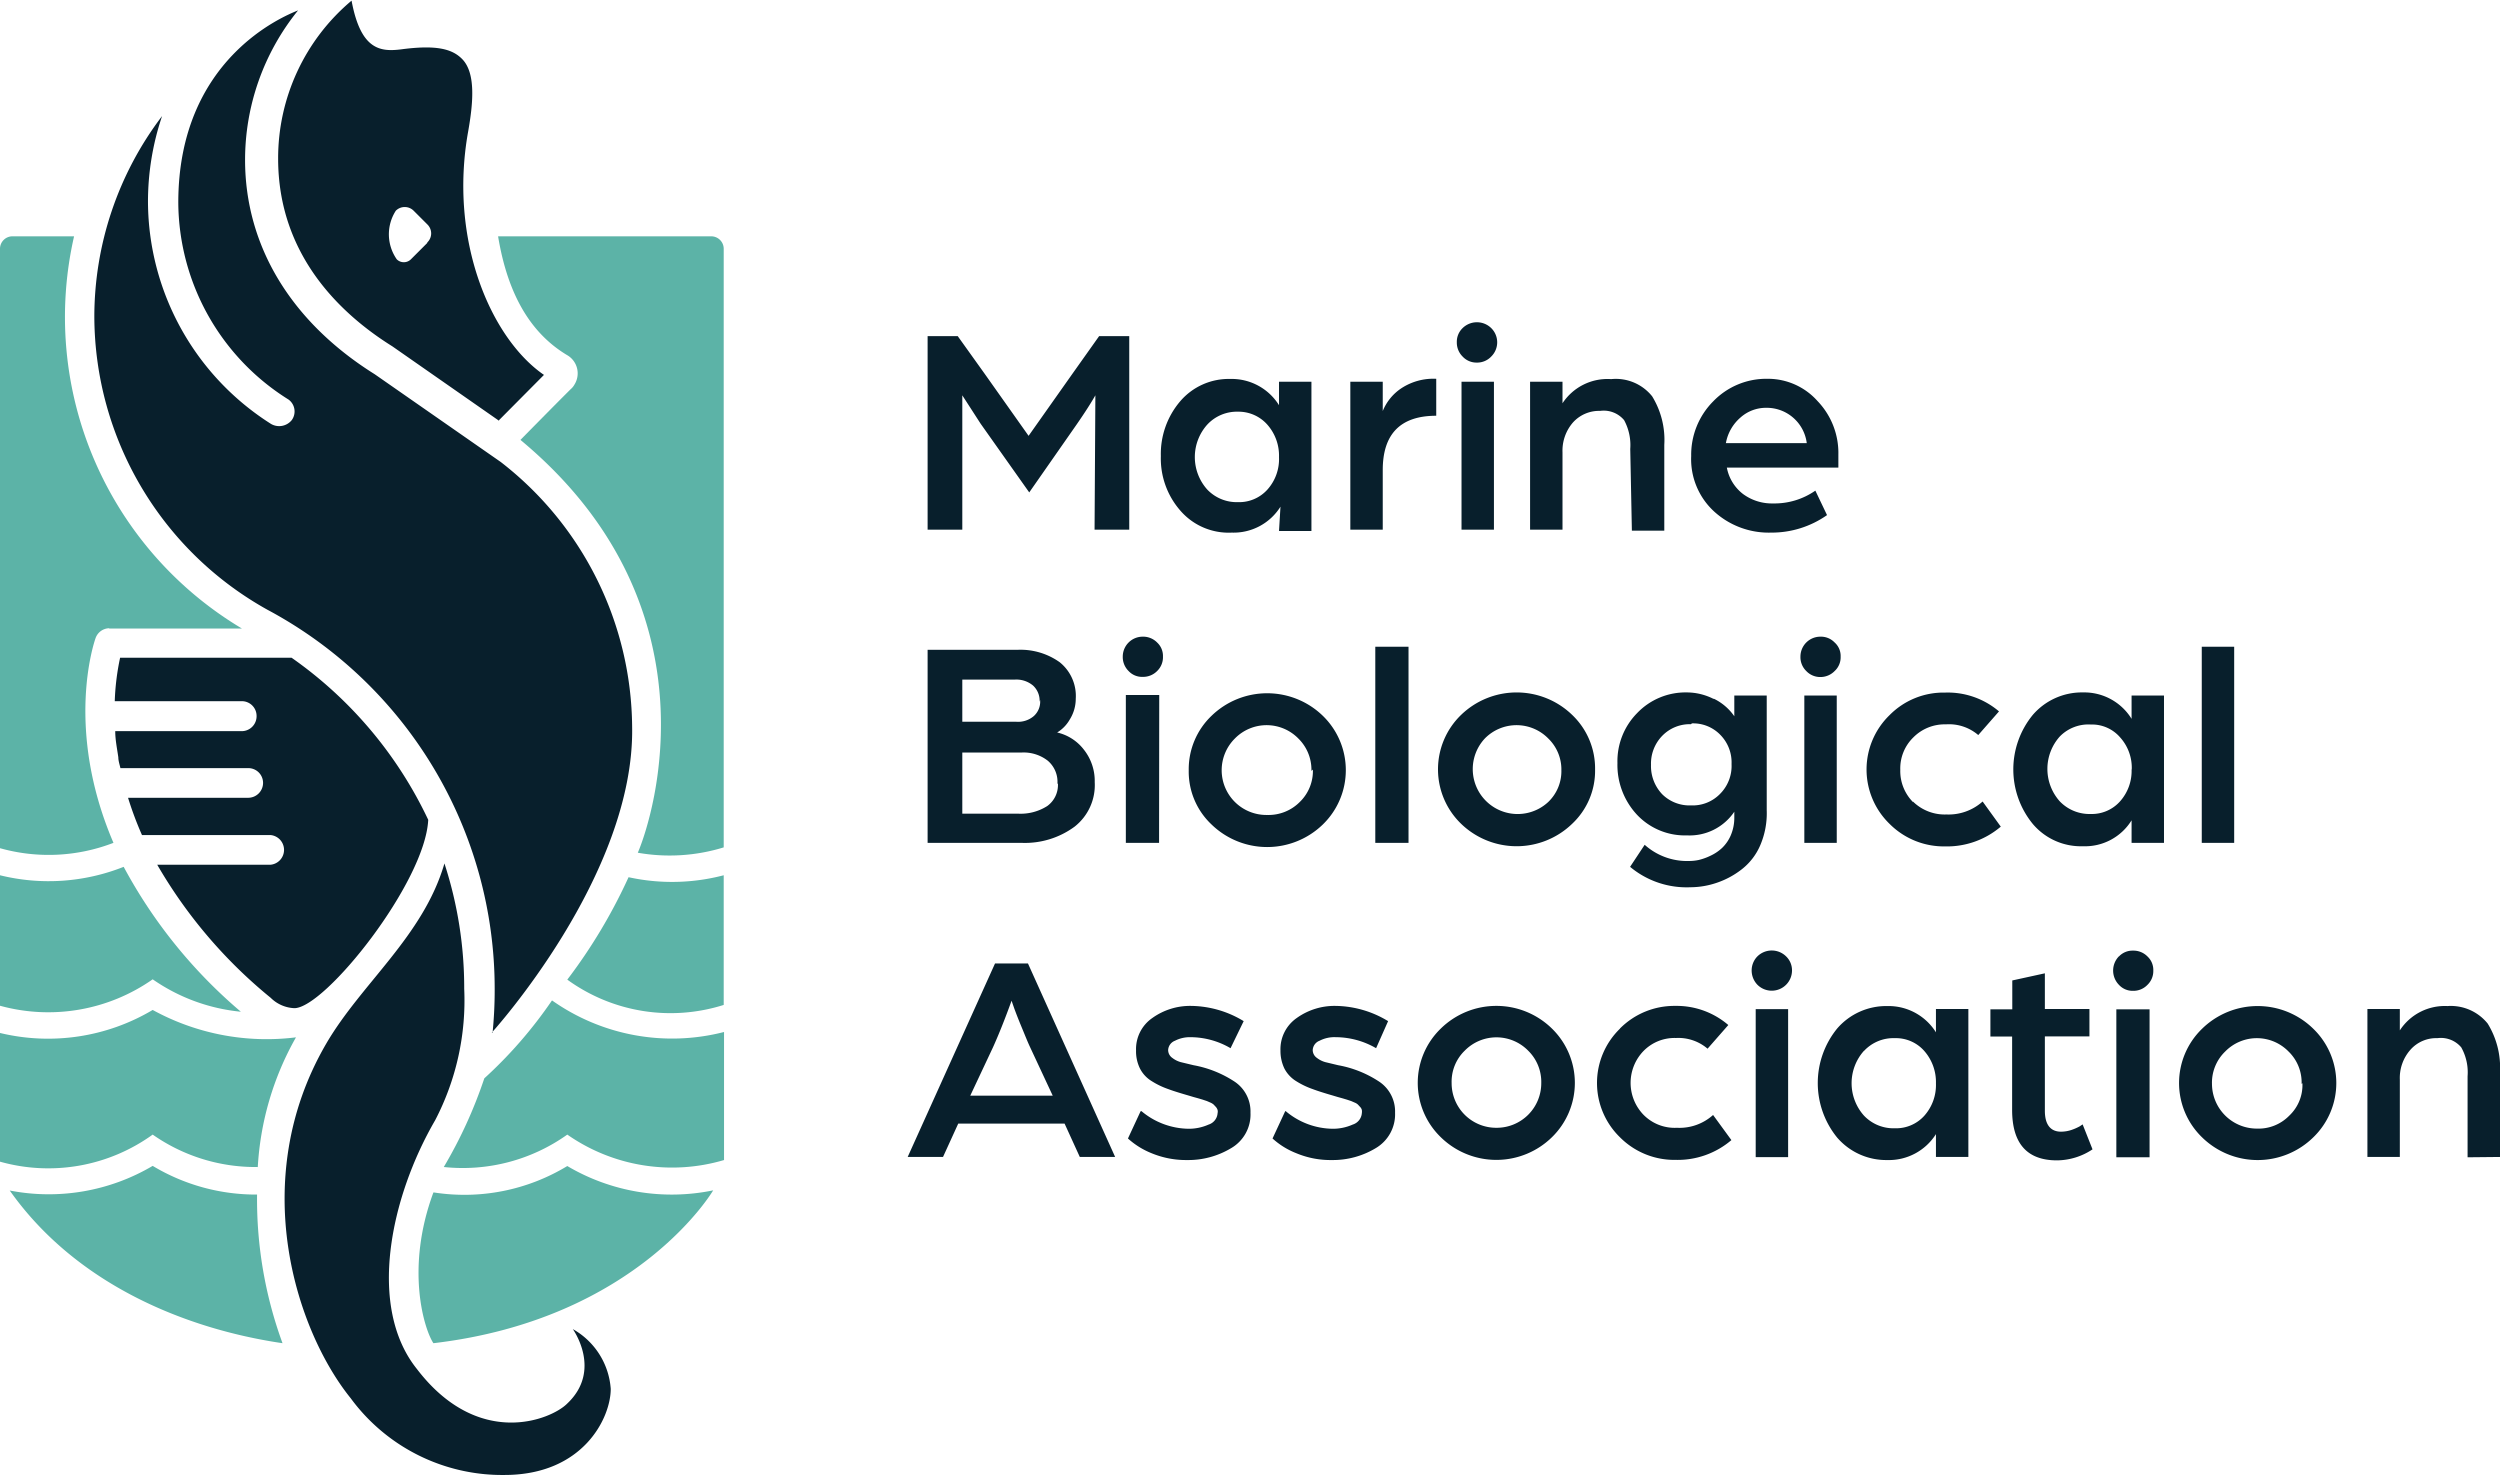<svg xmlns="http://www.w3.org/2000/svg" viewBox="0 0 154.24 91"><path d="M154.24,71.38V66.15a5.19,5.19,0,0,0-.76-3A2.92,2.92,0,0,0,151,62.07a3.31,3.31,0,0,0-2.94,1.5V62.25h-2v9.13h2V66.61a2.62,2.62,0,0,1,.65-1.84,2.12,2.12,0,0,1,1.67-.72,1.64,1.64,0,0,1,1.47.57,3.15,3.15,0,0,1,.39,1.78v5Zm-11.52-1.21a4.66,4.66,0,0,0,0-6.7,4.9,4.9,0,0,0-6.86,0,4.66,4.66,0,0,0,0,6.7,4.9,4.9,0,0,0,6.86,0m-.67-3.34a2.59,2.59,0,0,1-.81,2,2.65,2.65,0,0,1-2,.8,2.77,2.77,0,0,1-2.77-2.76,2.67,2.67,0,0,1,.82-2,2.73,2.73,0,0,1,3.9,0,2.66,2.66,0,0,1,.81,2M135.84,52h2V39.9h-2Zm-4.33,0h2V42.91h-2v1.44a3.43,3.43,0,0,0-3-1.63,4,4,0,0,0-3.09,1.38,5.31,5.31,0,0,0,0,6.74,3.89,3.89,0,0,0,3.09,1.37,3.38,3.38,0,0,0,3-1.6Zm0-4.55a2.82,2.82,0,0,1-.72,2,2.33,2.33,0,0,1-1.8.77,2.54,2.54,0,0,1-1.91-.78,3,3,0,0,1,0-4A2.47,2.47,0,0,1,129,44.7a2.29,2.29,0,0,1,1.8.79,2.8,2.8,0,0,1,.72,2m-7.37,13v1.78H122.8v1.68h1.34v4.52c0,2.08.92,3.12,2.77,3.12a4,4,0,0,0,2.19-.68l-.61-1.54-.18.12a3.16,3.16,0,0,1-.5.22,2.06,2.06,0,0,1-.65.11c-.65,0-1-.43-1-1.29V63.94h2.75V62.25h-2.75v-2.2Zm-6.12-11a2.72,2.72,0,0,1-.79-2,2.67,2.67,0,0,1,.81-2,2.72,2.72,0,0,1,2-.8,2.77,2.77,0,0,1,2,.66l1.28-1.46A4.88,4.88,0,0,0,120,42.73a4.67,4.67,0,0,0-3.42,1.39,4.67,4.67,0,0,0,0,6.71A4.73,4.73,0,0,0,120,52.22,5.12,5.12,0,0,0,123.44,51l-1.12-1.55a3.15,3.15,0,0,1-2.23.8,2.8,2.8,0,0,1-2.07-.8m-1.58,12.62a4,4,0,0,0-3.09,1.38,5.33,5.33,0,0,0,0,6.74,4,4,0,0,0,3.09,1.38,3.43,3.43,0,0,0,3-1.6v1.41h2V62.25h-2v1.44a3.45,3.45,0,0,0-3-1.62M115,64.84a2.48,2.48,0,0,1,1.91-.79,2.33,2.33,0,0,1,1.81.79,2.91,2.91,0,0,1,.72,2,2.85,2.85,0,0,1-.72,2,2.34,2.34,0,0,1-1.81.77,2.51,2.51,0,0,1-1.91-.78,3,3,0,0,1,0-4M113.19,41.4a1.15,1.15,0,0,0,.37-.89,1.11,1.11,0,0,0-.37-.87,1.17,1.17,0,0,0-.88-.36,1.23,1.23,0,0,0-1.23,1.23,1.19,1.19,0,0,0,.36.89,1.18,1.18,0,0,0,.87.37,1.22,1.22,0,0,0,.88-.37m.23-12.55,0-.79a4.63,4.63,0,0,0-1.28-3.31,4.1,4.1,0,0,0-3.1-1.38,4.55,4.55,0,0,0-3.34,1.39,4.67,4.67,0,0,0-1.36,3.37,4.38,4.38,0,0,0,1.44,3.45,5,5,0,0,0,3.48,1.28,5.94,5.94,0,0,0,3.46-1.08L112,30.27a4.41,4.41,0,0,1-2.61.79,3,3,0,0,1-1.85-.58,2.67,2.67,0,0,1-1-1.63Zm-1.94-1.51h-5a2.72,2.72,0,0,1,.9-1.58,2.36,2.36,0,0,1,1.58-.6,2.49,2.49,0,0,1,2.51,2.18M105.7,43.11a3.66,3.66,0,0,0-1.63-.39A4.13,4.13,0,0,0,101,44a4.23,4.23,0,0,0-1.21,3.08,4.5,4.5,0,0,0,1.2,3.18,4.06,4.06,0,0,0,3.09,1.28A3.33,3.33,0,0,0,107,50.08v.36a2.74,2.74,0,0,1-.22,1.1,2.37,2.37,0,0,1-.54.78,2.74,2.74,0,0,1-.72.48,3.51,3.51,0,0,1-.73.26,2.88,2.88,0,0,1-.59.06,3.91,3.91,0,0,1-2.73-1l-.9,1.36a5.43,5.43,0,0,0,3.72,1.26,5.09,5.09,0,0,0,1.64-.28,5.21,5.21,0,0,0,1.52-.82,3.75,3.75,0,0,0,1.15-1.49A5,5,0,0,0,109,50V42.91h-2v1.28a3.27,3.27,0,0,0-1.24-1.07m-1.38,1.51a2.33,2.33,0,0,1,1.76.71,2.42,2.42,0,0,1,.69,1.8A2.44,2.44,0,0,1,106.1,49a2.35,2.35,0,0,1-1.77.69,2.39,2.39,0,0,1-1.78-.69,2.52,2.52,0,0,1-.69-1.81,2.46,2.46,0,0,1,.7-1.8,2.37,2.37,0,0,1,1.77-.71m-3.65-11.94h2V27.45a5.13,5.13,0,0,0-.75-3,2.87,2.87,0,0,0-2.53-1.06,3.32,3.32,0,0,0-3,1.49V23.55h-2v9.13h2V27.9a2.65,2.65,0,0,1,.65-1.84,2.17,2.17,0,0,1,1.67-.71,1.64,1.64,0,0,1,1.48.57,3.23,3.23,0,0,1,.38,1.78ZM97,44.11a4.93,4.93,0,0,0-6.86,0,4.67,4.67,0,0,0,0,6.71,4.93,4.93,0,0,0,6.86,0,4.48,4.48,0,0,0,1.41-3.34A4.56,4.56,0,0,0,97,44.11m-.67,3.37a2.63,2.63,0,0,1-.81,2,2.77,2.77,0,0,1-3.91-3.92,2.74,2.74,0,0,1,3.91,0,2.66,2.66,0,0,1,.81,2M92.17,23.55h-2v9.13h2ZM92,22a1.23,1.23,0,0,0,0-1.76,1.26,1.26,0,0,0-1.76,0,1.17,1.17,0,0,0-.36.88,1.21,1.21,0,0,0,.36.88,1.16,1.16,0,0,0,.87.37A1.19,1.19,0,0,0,92,22M88.61,25.6V23.37a3.6,3.6,0,0,0-2.16.59,3.07,3.07,0,0,0-1.14,1.4V23.55h-2v9.13h2V29q0-3.35,3.3-3.35m-7,25.22a4.67,4.67,0,0,0,0-6.71,4.93,4.93,0,0,0-6.86,0,4.56,4.56,0,0,0-1.41,3.37,4.48,4.48,0,0,0,1.41,3.34,4.93,4.93,0,0,0,6.86,0M81,47.48a2.66,2.66,0,0,1-.81,2,2.71,2.71,0,0,1-2,.8,2.76,2.76,0,0,1-2-4.72,2.74,2.74,0,0,1,3.91,0,2.7,2.7,0,0,1,.81,2m-2-14.8h2V23.55h-2V25a3.44,3.44,0,0,0-3-1.62,3.94,3.94,0,0,0-3.09,1.37,5,5,0,0,0-1.2,3.39,4.88,4.88,0,0,0,1.2,3.36A3.94,3.94,0,0,0,76,32.86a3.41,3.41,0,0,0,3-1.6Zm0-4.55a2.82,2.82,0,0,1-.72,2,2.34,2.34,0,0,1-1.81.77,2.51,2.51,0,0,1-1.9-.78,3,3,0,0,1,0-4,2.49,2.49,0,0,1,1.9-.8,2.37,2.37,0,0,1,1.81.8,2.89,2.89,0,0,1,.72,2M71.75,40.51a1.13,1.13,0,0,0-.36-.87,1.21,1.21,0,0,0-.89-.36,1.23,1.23,0,0,0-1.23,1.23,1.21,1.21,0,0,0,.36.89,1.13,1.13,0,0,0,.87.36,1.21,1.21,0,0,0,.89-.36,1.18,1.18,0,0,0,.36-.89m-4.22-7.83h2.14V20.74H67.81l-1.66,2.34-2.69,3.81-2.71-3.83-1.66-2.32H57.23V32.68h2.14V24.39l1.13,1.75,3,4.24,2.93-4.2c.52-.75.9-1.35,1.15-1.79ZM65.12,45.25a2.21,2.21,0,0,0,.88-.86,2.41,2.41,0,0,0,.37-1.28,2.67,2.67,0,0,0-1-2.26,4.17,4.17,0,0,0-2.58-.76H57.23V52H63a5.17,5.17,0,0,0,3.3-1,3.26,3.26,0,0,0,1.24-2.75,3.11,3.11,0,0,0-.67-2,2.89,2.89,0,0,0-1.7-1.07m-1-2a1.19,1.19,0,0,1-.39,1,1.49,1.49,0,0,1-1.07.35H59.37V41.93h3.22a1.6,1.6,0,0,1,1.15.37,1.28,1.28,0,0,1,.4,1m1.13,5.05a1.6,1.6,0,0,1-.66,1.38,3.06,3.06,0,0,1-1.8.47H59.37V46.43H63a2.42,2.42,0,0,1,1.64.5,1.71,1.71,0,0,1,.6,1.42M61.39,59.44,56,71.38h2.18l.94-2.06h6.56l.94,2.06H68.8L63.42,59.44Zm-.12,5.16c.36-.8.74-1.75,1.14-2.86l.16.46c.11.3.26.69.46,1.17s.36.89.52,1.23l1.4,3H59.86Zm-30.93-.89S39.17,54,39,44.83A20.85,20.85,0,0,0,30.89,28.5l-7.77-5.41c-5.15-3.22-8-7.91-8-13.23A14.67,14.67,0,0,1,18.39.64C17.5,1,11,3.64,11,12.5a14.42,14.42,0,0,0,6.8,12.15A.91.91,0,0,1,18,25.92a1,1,0,0,1-1.27.24A16.29,16.29,0,0,1,9.13,12.5,16.48,16.48,0,0,1,10,7.16a20.48,20.48,0,0,0-4.18,12.4A20.76,20.76,0,0,0,16.52,37.63a26.51,26.51,0,0,1,14,23.4,26.57,26.57,0,0,1-.13,2.68m.4-37.79,2.77-2.79c-3.26-2.24-5.88-8.27-4.68-15,.31-1.75.49-3.62-.37-4.49-.61-.62-1.58-.88-3.72-.6-1.31.17-2.53.07-3.1-3a12.69,12.69,0,0,0-4.53,9.75c0,5.93,3.83,9.57,7.05,11.58l6.58,4.59M26.35,15l-1,1a.62.62,0,0,1-.87,0,2.69,2.69,0,0,1-.06-3,.78.78,0,0,1,1.1,0h0l.85.85a.77.77,0,0,1,0,1.1M15.83,44.2a.92.92,0,0,1-.92.91H7.11c0,.51.1,1,.19,1.61,0,.22.08.45.13.67h7.89a.91.91,0,0,1,.91.91h0a.92.92,0,0,1-.91.92H7.9a21.22,21.22,0,0,0,.86,2.3H16.7a.92.92,0,0,1,0,1.83h-7a29.87,29.87,0,0,0,7,8.21,2.2,2.2,0,0,0,1.46.64c1.89,0,8.07-7.75,8.26-11.62a25.47,25.47,0,0,0-8.43-10H7.41a15.1,15.1,0,0,0-.33,2.68h7.84a.91.91,0,0,1,.91.91h0m4.29,20.23c-4.9,8.43-1.85,17.7,1.52,21.87A11.6,11.6,0,0,0,31.12,91c4.88,0,6.56-3.54,6.56-5.31A4.6,4.6,0,0,0,35.34,82s1.84,2.54-.35,4.6c-1,1-5.48,2.82-9.27-2.14-3.07-3.83-1.64-10.58,1.13-15.35A16,16,0,0,0,28.64,61a24.79,24.79,0,0,0-1.22-7.73c-1.31,4.5-5.13,7.4-7.3,11.13m51.4-21.52H69.46V52h2.05ZM70.37,68.56l-.78,1.68a4.84,4.84,0,0,0,1.46.91,5.56,5.56,0,0,0,2.2.42,5.12,5.12,0,0,0,2.7-.73,2.4,2.4,0,0,0,1.2-2.19,2.21,2.21,0,0,0-1-1.93,6.82,6.82,0,0,0-2.51-1l-.79-.19a1.5,1.5,0,0,1-.52-.26.59.59,0,0,1-.26-.49.65.65,0,0,1,.42-.57,2,2,0,0,1,.95-.22,4.92,4.92,0,0,1,2.48.68L76.73,63a6.36,6.36,0,0,0-3.26-.94,4,4,0,0,0-2.38.75,2.33,2.33,0,0,0-1,2,2.39,2.39,0,0,0,.24,1.11,1.94,1.94,0,0,0,.74.79,4.87,4.87,0,0,0,1,.48c.32.12.74.25,1.26.4l.3.09.29.08.27.08.27.09.23.1a.76.76,0,0,1,.19.12l.14.15a.52.52,0,0,1,.1.18.44.44,0,0,1,0,.2.79.79,0,0,1-.55.7,3,3,0,0,1-1.25.26,4.61,4.61,0,0,1-2.9-1.09M84.85,52H86.9V39.9H84.85ZM79.29,68.56l-.78,1.68a4.76,4.76,0,0,0,1.47.91,5.49,5.49,0,0,0,2.2.42,5.11,5.11,0,0,0,2.69-.73,2.42,2.42,0,0,0,1.2-2.19,2.21,2.21,0,0,0-1-1.93,6.75,6.75,0,0,0-2.51-1l-.79-.19a1.5,1.5,0,0,1-.52-.26.59.59,0,0,1-.26-.49.65.65,0,0,1,.42-.57,2,2,0,0,1,1-.22,5,5,0,0,1,2.49.68L85.64,63a6.36,6.36,0,0,0-3.26-.94,4,4,0,0,0-2.38.75,2.34,2.34,0,0,0-1,2,2.52,2.52,0,0,0,.24,1.11,2,2,0,0,0,.74.79,5,5,0,0,0,1,.48c.32.12.73.25,1.25.4l.3.09.29.08.27.08.27.09.23.1a.62.62,0,0,1,.19.12l.14.15a.4.4,0,0,1,.1.18.64.64,0,0,1,0,.2.8.8,0,0,1-.56.7,3,3,0,0,1-1.25.26,4.56,4.56,0,0,1-2.89-1.09m9.57-5.09a4.66,4.66,0,0,0,0,6.7,4.9,4.9,0,0,0,6.86,0,4.68,4.68,0,0,0,0-6.7,4.9,4.9,0,0,0-6.86,0m.67,3.36a2.66,2.66,0,0,1,.81-2,2.74,2.74,0,0,1,3.91,0,2.7,2.7,0,0,1,.81,2,2.75,2.75,0,0,1-2.77,2.76,2.75,2.75,0,0,1-2.76-2.76m10.39-3.36a4.67,4.67,0,0,0,0,6.71,4.73,4.73,0,0,0,3.43,1.39,5.1,5.1,0,0,0,3.44-1.22l-1.13-1.55a3.1,3.1,0,0,1-2.23.79,2.7,2.7,0,0,1-2.06-.8,2.83,2.83,0,0,1,0-3.94,2.68,2.68,0,0,1,2-.8,2.77,2.77,0,0,1,1.95.66l1.28-1.46a4.89,4.89,0,0,0-3.26-1.18,4.73,4.73,0,0,0-3.43,1.4M108.43,59a1.24,1.24,0,0,0-.36.87,1.27,1.27,0,0,0,.36.89,1.25,1.25,0,0,0,2.13-.89,1.19,1.19,0,0,0-.37-.87,1.26,1.26,0,0,0-1.76,0m1.89,3.26h-2v9.13h2Zm3-19.35h-2V52h2ZM130.73,59a1.26,1.26,0,0,0,0,1.76,1.14,1.14,0,0,0,.87.37,1.19,1.19,0,0,0,.89-.37,1.17,1.17,0,0,0,.36-.88,1.13,1.13,0,0,0-.36-.87,1.21,1.21,0,0,0-.89-.36,1.15,1.15,0,0,0-.87.36m1.89,3.26h-2.05v9.13h2.05Z" style="fill:#081f2c"/><path d="M44.65,15.35a.77.77,0,0,0-.78-.77H30.73c.59,3.57,2,6,4.31,7.36a1.3,1.3,0,0,1,.4,1.79,1,1,0,0,1-.23.28c-.81.8-3.1,3.13-3.1,3.13,12.25,10.18,8.24,23.13,7.24,25.47a11.32,11.32,0,0,0,5.3-.33ZM34.05,61.73a27.28,27.28,0,0,1-4.17,4.8A28.42,28.42,0,0,1,27.38,72,11.11,11.11,0,0,0,35,70a11.29,11.29,0,0,0,9.67,1.57V63.67a12.84,12.84,0,0,1-10.6-1.94M26.74,73.57c-1.75,4.72-.56,8.46,0,9.3C39.35,81.39,44,73.44,44,73.44a12.66,12.66,0,0,1-9-1.5,12.24,12.24,0,0,1-8.23,1.63M15.9,72.08A18.32,18.32,0,0,1,18.26,64a14.61,14.61,0,0,1-8.84-1.69A12.63,12.63,0,0,1,0,63.73v7.94A11,11,0,0,0,9.42,70a11.05,11.05,0,0,0,6.48,2M6.71,38.78h8.22A22.37,22.37,0,0,1,4.57,14.58H.77a.77.77,0,0,0-.77.75v37A11.1,11.1,0,0,0,7,52c-3-7-1.22-12.31-1.1-12.64a.91.91,0,0,1,.86-.6M0,54v8.05a11.22,11.22,0,0,0,9.42-1.63,11.46,11.46,0,0,0,5.44,2,30.81,30.81,0,0,1-7.23-8.94A12.53,12.53,0,0,1,0,54M.6,73.45C4.72,79.28,11.51,82,17.43,82.87a25.83,25.83,0,0,1-1.57-9.17h0a12.36,12.36,0,0,1-6.44-1.77A12.6,12.6,0,0,1,.6,73.45M44.65,62V54a12.53,12.53,0,0,1-5.87.12A33.19,33.19,0,0,1,35,60.44,10.85,10.85,0,0,0,44.65,62" style="fill:#5cb3a7"/></svg>